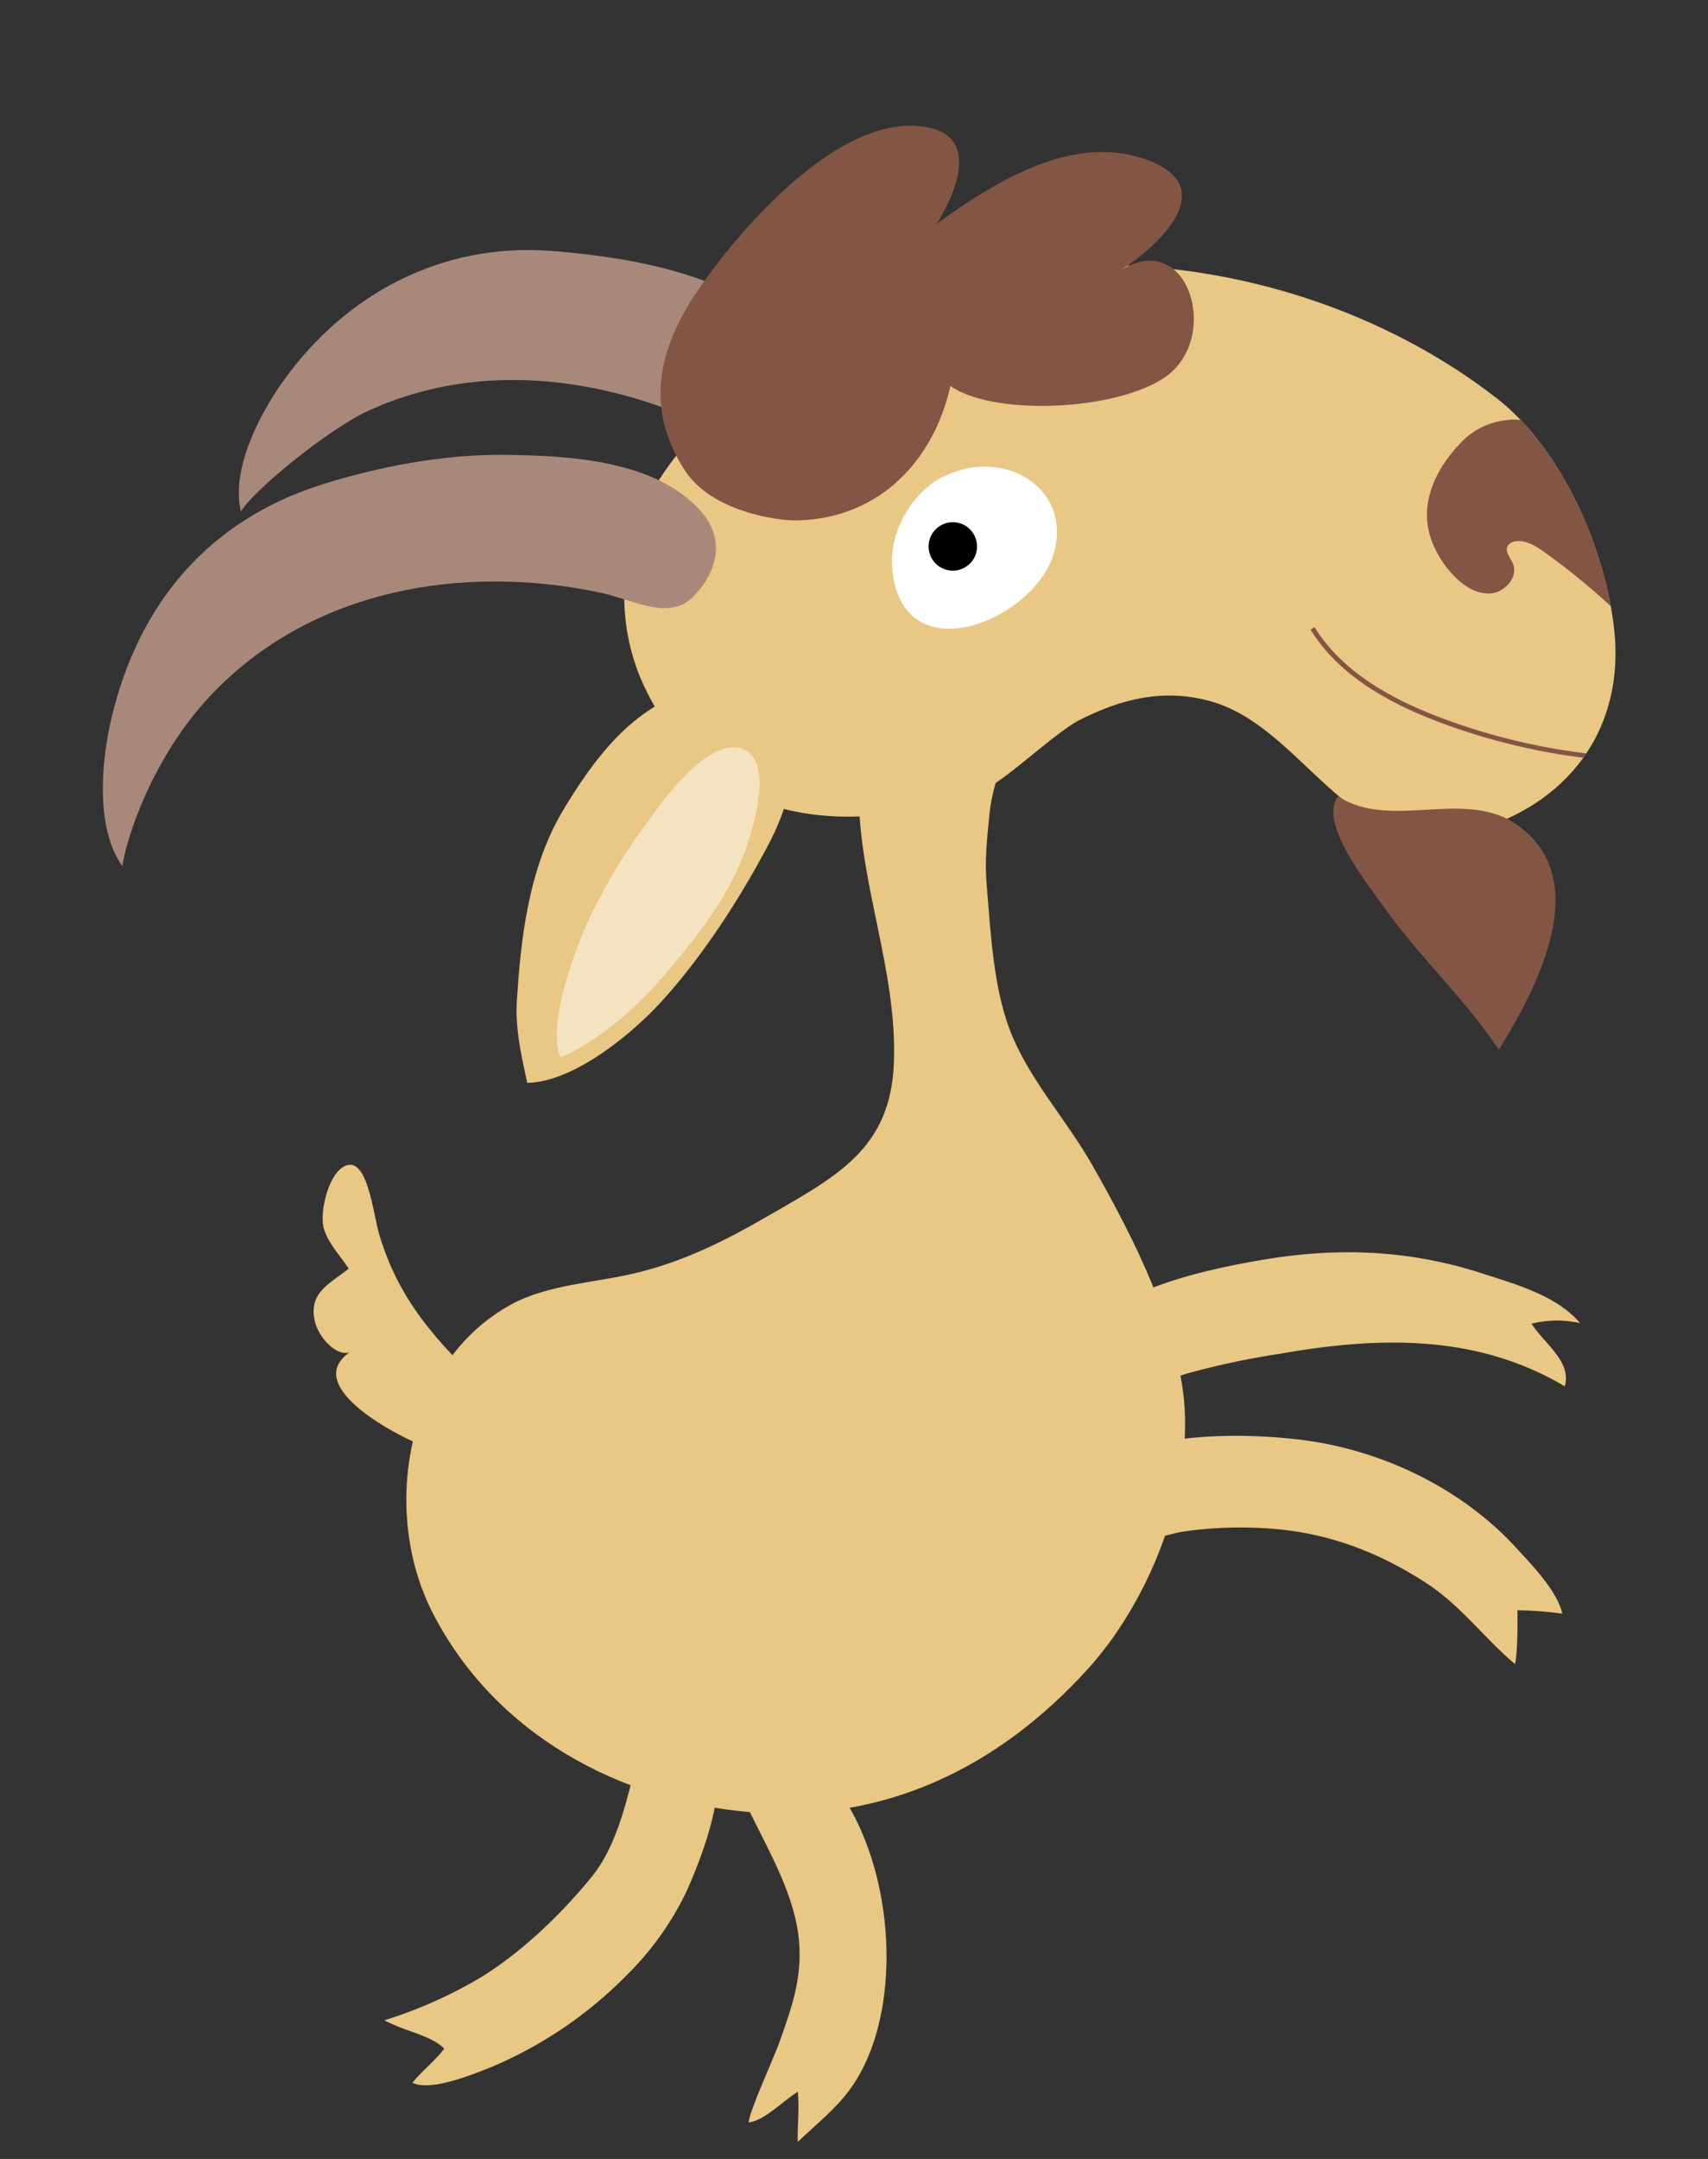 <?xml version="1.0" encoding="utf-8"?><svg xmlns="http://www.w3.org/2000/svg" xmlns:xlink="http://www.w3.org/1999/xlink" width="364.249" height="460.26" viewBox="0 0 364.249 460.26"><rect x="0" y="0" width="364.249" height="460.26" fill="#333333" stroke="none"/><defs><clipPath id="a"><path d="M1174.267,428.127c-20.58-3.719-43.369-19.838-45.351-41.951-1.3-14.521,1.313-26.652,10.694-38.056,11.638-14.148,32.477-18.086,50.134-18.627,55.849-1.711,107.687,42.151,123.778,94.325,5.239,16.99.473,40.038-7.965,55.106-10.962,19.575-31.71,25.081-52.115,16.346-22.32-9.556-13.9-38.054-27.157-53.814-6.534-7.767-15.044-11.092-24.929-12.5C1194.184,427.941,1174.194,431.656,1174.267,428.127Z" transform="translate(-1128.603 -329.444)" fill="#e9c784"/></clipPath><clipPath id="b"><path d="M1310.04,360.306c-13.774-6.665-25.77-5.332-43.713,2.676-13.673,6.1-23.819,18.2-31.273,27.437-3.781,4.684-6.029,10.214-8.362,15.769,8.25,5.561,24.278,4.285,33.465,2.22,12.576-2.827,25.944-8.242,37.459-14.114,7.75-3.953,14.647-9.181,16.882-18,.658-2.593,1.474-5.669.855-8.428C1314.477,363.957,1310.544,362.681,1310.04,360.306Z" transform="translate(-1226.692 -356.039)" fill="#e9c784"/></clipPath></defs><g transform="matrix(0.819, -0.574, 0.574, 0.819, -93.95, 184.431)"><g transform="translate(0 0)"><path d="M1316.737,372.56c-1.467-13.068-2.279-27.21-9.542-38.707-6.291-9.963-15.595-18.868-24.628-26.309-18.025-14.844-41.117-17.749-62.842-10.072-8.13,2.873-19.9,9.025-23.273,17.577,4.375-2.111,25.156-3.732,34.52-2.02,28.736,5.25,49.63,27.3,61.575,51.862,2.7,5.55,2.576,14.287,9.117,15.686C1307.231,381.768,1311.793,379.33,1316.737,372.56Z" transform="translate(-1034.218 -293.358)" fill="#a9887c"/><g transform="translate(210.472 61.197)"><path d="M1174.267,428.127c-20.58-3.719-43.369-19.838-45.351-41.951-1.3-14.521,1.313-26.652,10.694-38.056,11.638-14.148,32.477-18.086,50.134-18.627,55.849-1.711,107.687,42.151,123.778,94.325,5.239,16.99.473,40.038-7.965,55.106-10.962,19.575-31.71,25.081-52.115,16.346-22.32-9.556-13.9-38.054-27.157-53.814-6.534-7.767-15.044-11.092-24.929-12.5C1194.184,427.941,1174.194,431.656,1174.267,428.127Z" transform="translate(-1128.603 -329.444)" fill="#e9c784"/><g clip-path="url(#a)"><path d="M1182.272,458.347a133.975,133.975,0,0,1-29.655-31.066c-6.468-9.436-11.862-20.35-11.2-31.771" transform="translate(-1016.806 -283.474)" fill="none" stroke="#835544" stroke-miterlimit="10" stroke-width="1"/><path d="M1151.874,442.211a144.468,144.468,0,0,0-6.519-25.721c-.744-2.1-1.7-4.382-3.712-5.359a2.195,2.195,0,0,0-1.894-.144c-1.216.6-.973,2.359-1.252,3.688-.644,3.085-5.006,4.122-7.672,2.442s-3.819-4.989-4.214-8.115c-.645-5.11.369-10.636,3.76-14.515,3.777-4.323,9.22-6.485,14.879-7.441a15.633,15.633,0,0,1,9.108,1.555c5.249,2.449,7.172,7.411,7.375,13.2.344,9.748-3.222,19.158-6.734,28.258l-3.312,8.588" transform="translate(-970.963 -289.476)" fill="#835544"/></g></g><path d="M1414.674,388.862c-3.671,6.273-11.778,10.324-16.662,16.01-3.551,4.134-6.6,7.511-9.354,12.256-5,8.611-11.2,18.386-13.663,28.054-2.734,10.738-1.1,22.661-2.159,33.811-1.525,16-3.911,33.459-10.762,48.361-8.852,19.256-31.613,34.424-51.529,38.963-27.6,6.292-54.47,2.093-76.594-16.312-21.481-17.872-35.066-44.919-31.073-73.658,3.354-24.142,25.887-46.993,51.348-44.215,9.049.987,17.575,6.632,26,9.89,10.053,3.887,19.6,5.223,30.25,6.152,16.55,1.443,29.207,3.161,40.223-11.362,11.911-15.707,15.813-35.59,26.972-51.558,4.675-6.692,11.56-13.7,20.3-13.746C1408.091,371.45,1409.9,381.505,1414.674,388.862Z" transform="translate(-1141.877 -238.979)" fill="#e9c784"/><path d="M1328,437.456c-2.732-14.54-4.5-26.106.285-40.4,1.389-4.146,7.524-14.967,2.422-16.007-3.858-.785-10.01,4.84-11.289,8-1.243,3.075-.58,7.133-.678,10.37-5.193.317-9.934-.763-12.318,4.921-1.407,3.353-.627,8.822,2.15,9.787-12.863.078-1.19,21.7,1.918,26.016,2.162,3,6.685,9.912,11.545,8.077C1326.527,446.522,1324.932,439.421,1328,437.456Z" transform="translate(-1230.278 -232.389)" fill="#e9c784"/><path d="M1163.485,414.621c4.915,12.585,23.514,14.058,27.932,27.364,6.219,18.729-16.492,30.376-30.867,36.584.309-13.324-2.541-25.9-2.619-38.921C1157.894,433.341,1156.808,416.739,1163.485,414.621Z" transform="translate(-844.481 -208.98)" fill="#835544"/><path d="M1147.068,349.416c.517-16,10.419-24.6,23.992-29.806,14.543-5.574,44.056-12.961,58-2.517,11.3,8.464,1.545,15.968-7.84,20.024,14.766-.22,34.132.644,43.993,13.8,10.74,14.331-6.978,17.267-17.981,16.807,16.994.46,10.366,22.731-3.527,24.037-11.911,1.119-35.785-13.377-39.937-24.667-11.817,10.791-28.358,14.554-43.1,4.787C1156.915,369.4,1146.735,359.745,1147.068,349.416Z" transform="translate(-902.262 -280.506)" fill="#835544"/><g transform="translate(142.354 106.297)"><path d="M1310.04,360.306c-13.774-6.665-25.77-5.332-43.713,2.676-13.673,6.1-23.819,18.2-31.273,27.437-3.781,4.684-6.029,10.214-8.362,15.769,8.25,5.561,24.278,4.285,33.465,2.22,12.576-2.827,25.944-8.242,37.459-14.114,7.75-3.953,14.647-9.181,16.882-18,.658-2.593,1.474-5.669.855-8.428C1314.477,363.957,1310.544,362.681,1310.04,360.306Z" transform="translate(-1226.692 -356.039)" fill="#e9c784"/><g clip-path="url(#b)"><path d="M1261,397.8c9.546-2.532,18.775-5.211,27.127-10.553,4.275-2.735,19.285-13.765,13.124-19.992-5.108-5.164-19.89.056-25.358,2a124.142,124.142,0,0,0-21.9,9.775c-9.873,5.885-20.664,14.706-21.647,20.547C1239.9,401.136,1250.386,400.617,1261,397.8Z" transform="translate(-1223.414 -349.775)" fill="#f4e3c1"/></g></g><path d="M1364.343,361.359c-1.806-14.153-15.544-25.181-27.545-33.766-10.4-7.44-23.421-13.324-35.544-17.106-24.187-7.546-46.432-1.513-65.127,15.088-7,6.214-16.307,17.211-16.2,27.186,3.534-3.911,18.015-15.173,36.009-18.949,31.022-6.51,60.755,8.048,80.957,29.735,4.792,5.143,8.435,13.307,15.58,12.037C1358.556,374.5,1365.5,370.384,1364.343,361.359Z" transform="translate(-1121.758 -283.674)" fill="#a9887c"/><path d="M1196.865,452.68c7.7-5.2,29.017,4.251,38.271,8.754,14.16,6.888,25.926,15.956,35.509,28.644,4.521,5.985,10.389,13.09,11.052,20.718a22.446,22.446,0,0,0-8.538-5.837c-.249,4.926,2.442,11.54-1.865,14.993-8.974-19.9-26.267-31.434-45.7-40.518a168.536,168.536,0,0,0-18.551-7.892c-4.814-1.587-10.144-1.821-14.85-3.49-3.638-1.291-5.093-1.214-3.561-6.12C1189.727,458.417,1193.865,452.616,1196.865,452.68Z" transform="translate(-984.893 -183.556)" fill="#e9c784"/><path d="M1222.508,466.364c12.245,1.857,26.54,11.922,35.519,20,12.8,11.513,22.118,27.949,24.4,45.06.649,4.869,1.952,12.739.022,17.335a76.765,76.765,0,0,0-7.416-6.086s-5.081,7.511-7.014,9.073c-2.249-8.494-2.264-16.948-5.737-25.385-4.675-11.359-11.181-20.806-20.792-28.492a84.877,84.877,0,0,0-14.95-9.714c-3.929-1.976-11.747-3.71-14.448-7.418C1205.636,471.875,1217.534,466.245,1222.508,466.364Z" transform="translate(-1024.293 -172.977)" fill="#e9c784"/><path d="M1353.118,479.5c6.346,21.912-11.542,54.841-32.5,62.645-5.344,1.989-10.891,2.211-16.337,3.053,1.9-2.871,4.485-5.7,6.149-8.739-3.658-.248-9.139.967-12.335-.648,1.419-1.879,12.156-8.081,15.469-10.45,6.1-4.367,11.318-8.008,15.339-14.757,5.011-8.41,5.853-19.234,7.37-28.77.621-3.894.727-10.2,5.121-11.874C1347.038,467.812,1349.918,473.819,1353.118,479.5Z" transform="translate(-1244.264 -170.783)" fill="#e9c784"/><path d="M1400.458,471.748c-.132,7.9-15.167,17.7-21.313,21.325a63.643,63.643,0,0,1-20.452,7.207,89.041,89.041,0,0,1-34.532-.419c-4.609-1.058-14.118-3.234-16.117-7.01,2.888-.889,6.982-1.092,9.715-2.079-.782-4.072-4.384-7.25-7.005-12.269a95.4,95.4,0,0,0,22.615,4.353c10.194.5,21.294-1.228,31.1-4,8.2-2.318,15.319-8.9,21.647-14.34C1392.349,459.16,1404.682,463.419,1400.458,471.748Z" transform="translate(-1308.044 -175.914)" fill="#e9c784"/><path d="M1204.6,353.143c15.993,1.492,22.962,18.454,10.929,27.46-11.326,8.479-38.782,2.664-30.679-15.427C1189.512,354.77,1200.7,352.779,1204.6,353.143Z" transform="translate(-916.918 -251.785)" fill="#fff"/><ellipse cx="5.165" cy="5.165" rx="5.165" ry="5.165" transform="translate(277.129 109.729)"/></g></g></svg>
